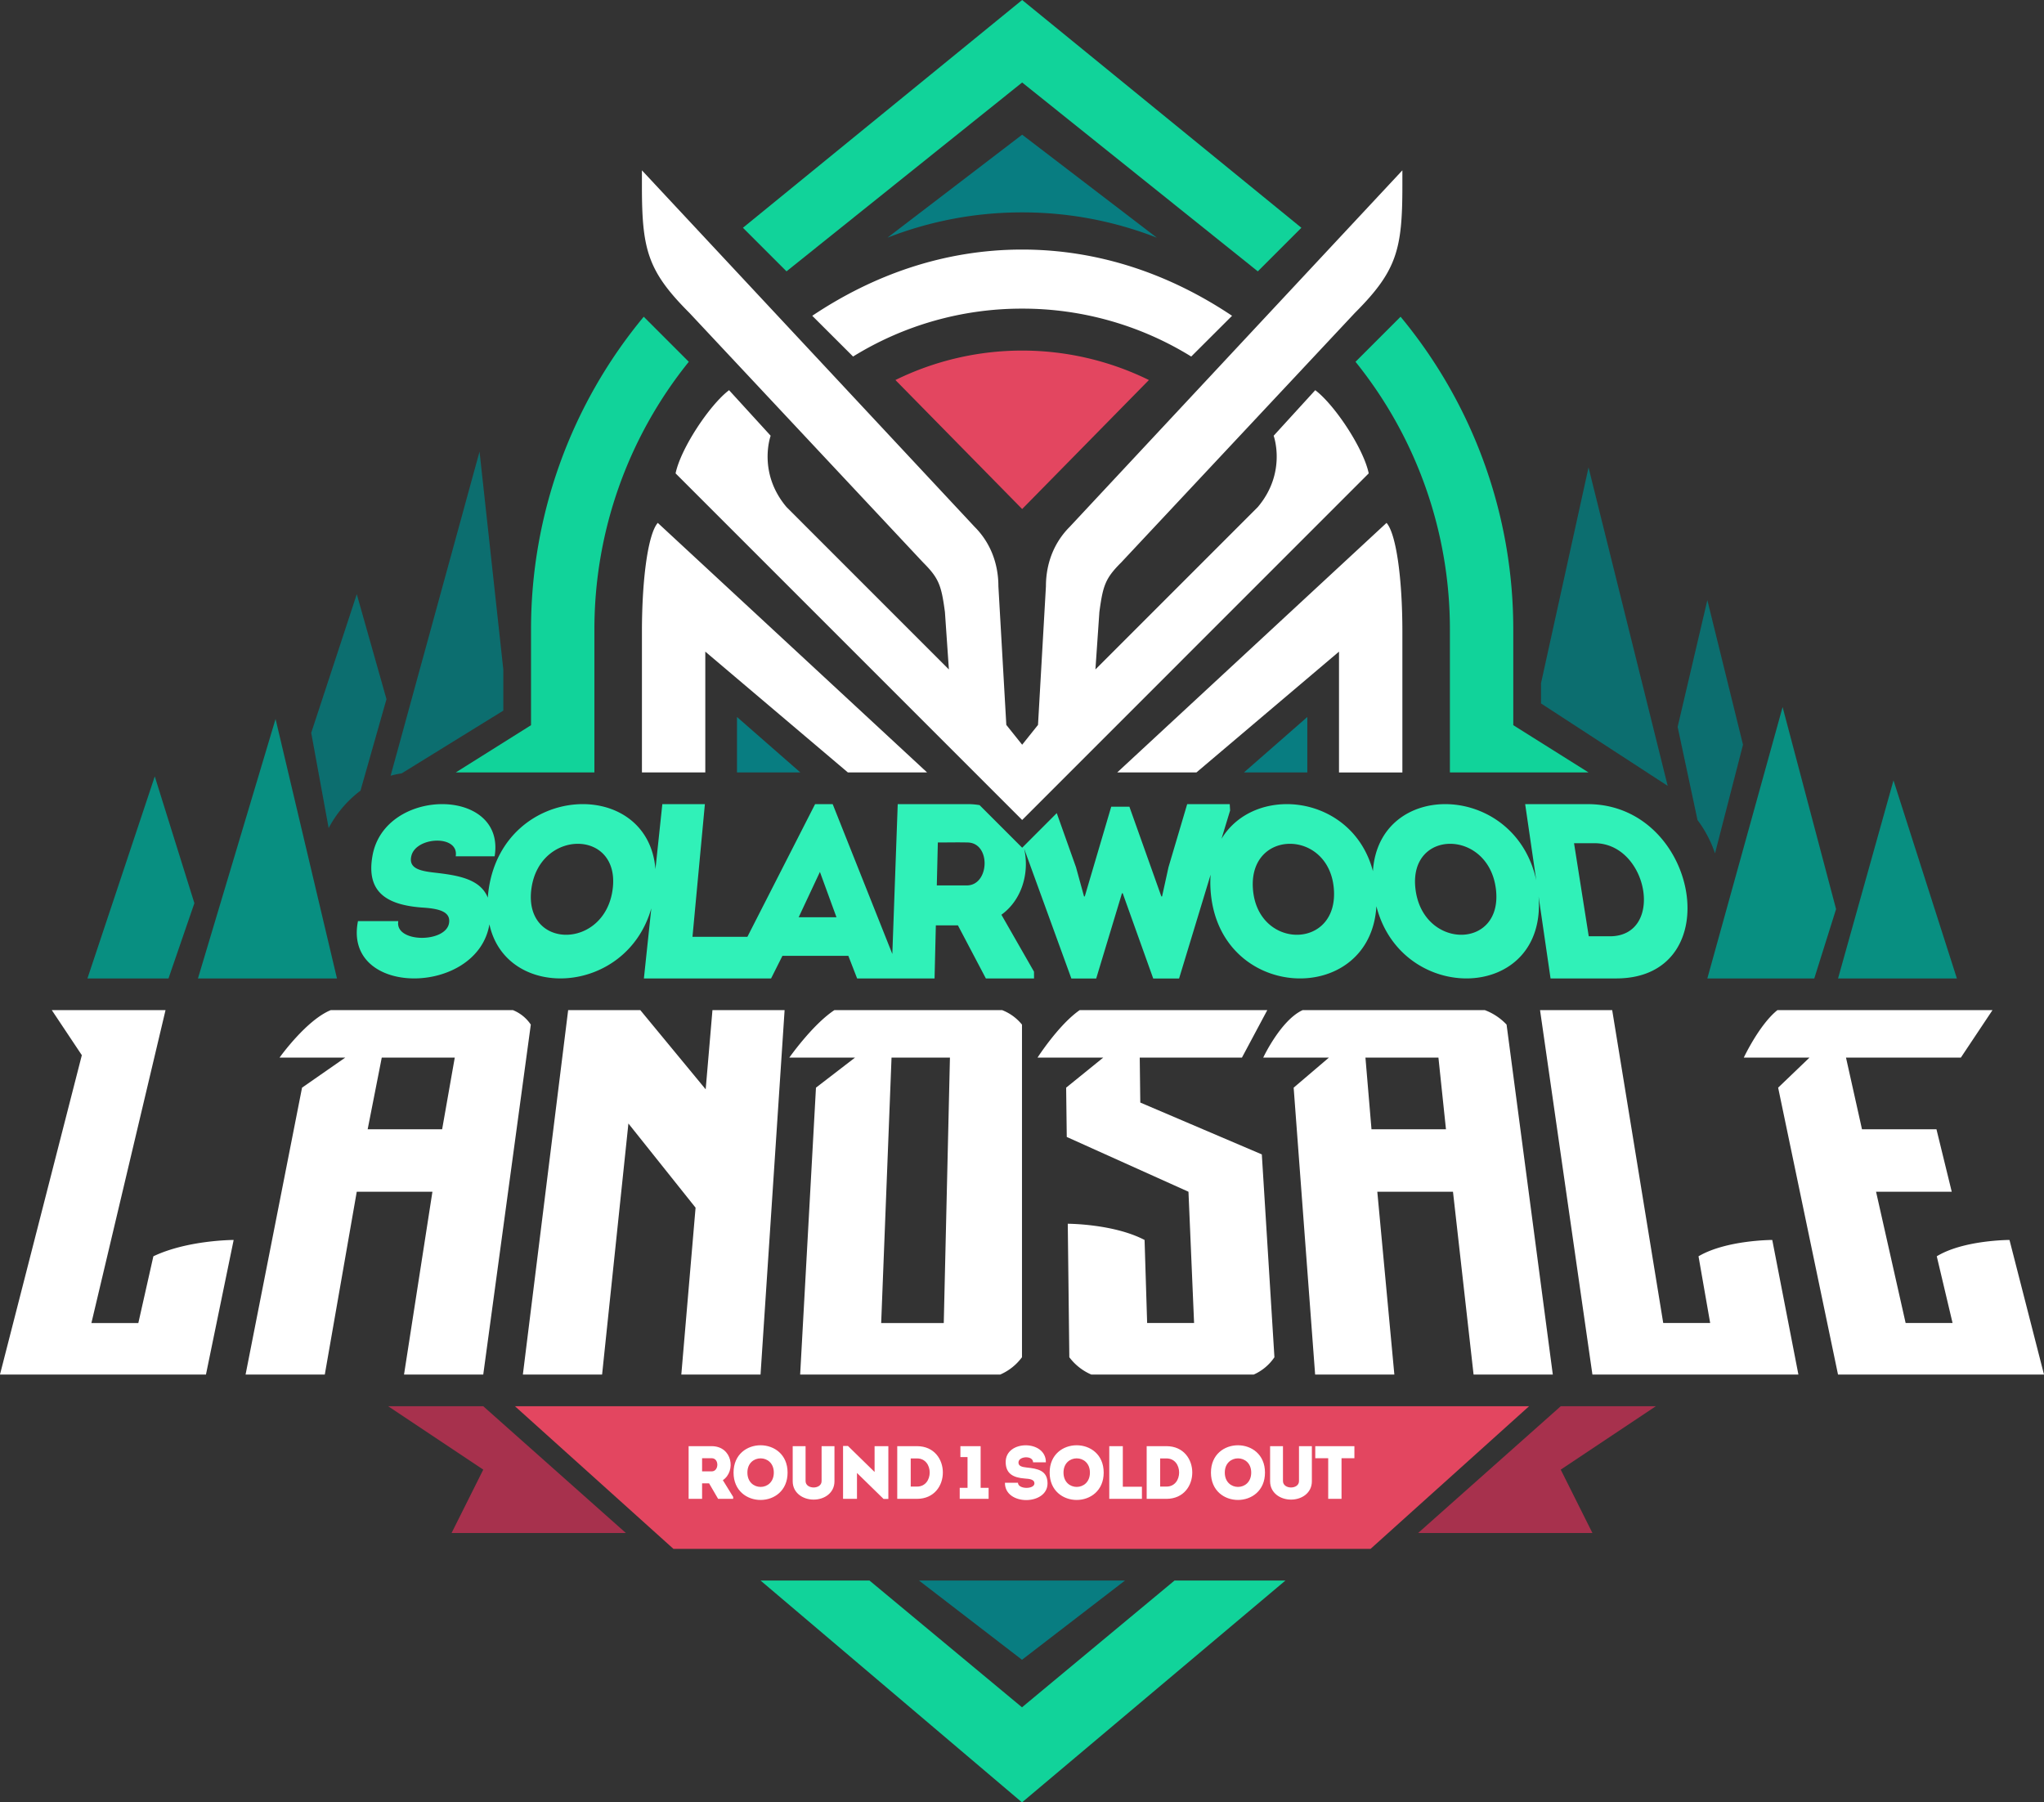<svg id="solarwood" xmlns="http://www.w3.org/2000/svg" width="1032" height="910" viewBox="0 0 1032 910">
  <rect x="0" y="0" width="1032" height="910" fill="#333333" stroke="none"/>
  <defs>
    <style>
      .cls-1 {
        fill: #a7314d;
      }

      .cls-1, .cls-2, .cls-3, .cls-4, .cls-5, .cls-6, .cls-7, .cls-8 {
        fill-rule: evenodd;
      }

      .cls-2 {
        fill: #e34660;
      }

      .cls-3 {
        fill: #087d81;
      }

      .cls-4 {
        fill: #0c6e6f;
      }

      .cls-5 {
        fill: #088f81;
      }

      .cls-6 {
        fill: #11d39a;
      }

      .cls-7 {
        fill: #fff;
      }

      .cls-8 {
        fill: #30f1b8;
      }
    </style>
  </defs>
  <path id="reddark" class="cls-1" d="M804,774l-16-32,48-32H788l-72,64h88Zm-576,0,16-32-48-32h48l72,64H228Z"/>
  <path id="red" class="cls-2" d="M516.078,257l-63.991-65.128a145.106,145.106,0,0,1,127.982,0ZM692,782H340l-80-72H772Z"/>
  <path id="dark" class="cls-3" d="M660.056,390V362l-32,28h32ZM372.1,390V362l32,28h-32ZM516.078,107.232a186.223,186.223,0,0,0-68,12.774l68-52.006,68,52.006A186.223,186.223,0,0,0,516.078,107.232ZM516,838l-52-40H568Z"/>
  <path id="tree2" class="cls-4" d="M865.894,430.86a59.8,59.8,0,0,0-8.833-16.823L847.028,367l15-64,18,73ZM778.038,345l24-109L842,396.773l-63.957-41.617V345ZM202.806,390.468a44.808,44.808,0,0,0-5.587,1.193L242.119,228l12,110v20.79ZM165.938,418.1L157.132,370l23-70,15,53L182.005,399.2A56.666,56.666,0,0,0,165.938,418.1Z"/>
  <path id="tree1" class="cls-5" d="M956.011,394l32,100H928.016ZM170.13,494l-31-131L99.946,494H170.13ZM44.149,494L78.144,392l20,64L85.07,494H44.149ZM900.02,357L862.026,494h53.991l11-35Z"/>
  <path id="lightgreen" class="cls-6" d="M732.045,390V318a215.1,215.1,0,0,0-47.657-135.336l22.747-22.75A247,247,0,0,1,764.04,318v48.136l38,23.864h-69.99ZM516.078,41.647L397.1,137l-22-22L516.078,0,657.057,115l-22,22ZM300.111,390h-69.99l37.995-23.864V318a247,247,0,0,1,56.905-158.086l22.747,22.75A215.1,215.1,0,0,0,300.111,318v72ZM516,910L649,798H593l-77,64-77-64H384Z"/>
  <path id="white" class="cls-7" d="M676.054,390V329l-71.989,61H564.071L700.05,264c4.8,5.4,8,27.6,8,55v71h-32ZM566.07,284c-8,8-9.2,11.6-11,25l-2,29,81.988-82c14.748-17.5,8-36,8-36l21-23c9.8,7.4,24.4,29.4,27,42L516.078,414,341.1,239c2.6-12.6,17.2-34.6,27-42l21,23s-6.749,18.5,8,36l81.988,82-2-29c-1.8-13.4-3-17-11-25L348.1,158c-21.156-21.159-24-32-24-64V86L492.082,266c8,8,12,18.6,12,30l4,70,8,10,8-10,4-70c0-11.4,4-22,12-30L708.049,86v8c0,32-2.84,42.841-24,64ZM516.078,155.827a161.862,161.862,0,0,0-85.364,24.184L410.1,159.439C440.683,138.96,476.477,126,516.078,126s75.395,12.96,105.982,33.439l-20.618,20.572A161.862,161.862,0,0,0,516.078,155.827ZM468.085,390H428.091L356.1,329v61H324.107V319c0-27.4,3.2-49.6,8-55Z"/>
  <path id="landsale" class="cls-7" d="M69.847,667.979l7.589-33.69c17.33-8.248,40.539-8.248,40.539-8.248L103.986,694h-104L41.317,532.751,26.152,510H83.576L46.15,667.979h23.7Zm557.2-134.013h-51.6l0.278,22.7,61.361,26.179,6.363,102.407A24.671,24.671,0,0,1,632.994,694h-82a27.448,27.448,0,0,1-11.1-8.748l-0.785-67.392s23.113,0,38.776,8.181l1.3,41.938h23.7L600.05,601.7,538.6,574.04l-0.313-24.892,18.737-15.182H523.847s10.7-16.652,21.287-23.966h94.712Zm387.531,92.075L1032,694H928L897.771,549.148,913.6,533.966H880.43s7.817-16.652,16.98-23.966H1006l-15.994,24L990,533.966H932.031l8.071,36.186h37.6l7.719,31.546H947.208l14.93,66.281h23.7l-7.981-33.69C991.372,626.041,1014.58,626.041,1014.58,626.041ZM504.992,694h-101l7.985-144.852L431.7,533.966H398.529S410.215,517.314,421.281,510h84.694a24.087,24.087,0,0,1,10.017,7.314V685.252A27,27,0,0,1,504.992,694ZM479.617,533.966H450.13L444.9,667.979h31.6ZM203.988,694l14.339-92.3H180.119L163.987,694h-40L152.5,549.148l21.817-15.182H141.149S154.633,515.022,167,510h91.979a19.825,19.825,0,0,1,9.023,7.314L243.988,694h-40Zm25.621-160.034H192.75l-7.118,36.186h37.6ZM343.99,694l7.2-84.254-33.908-42.5L303.99,694h-40l22.867-184h36.428l33.01,39.994L359.711,510h36.428L383.99,694h-40ZM744,694L733.6,601.7H695.392L704,694H664L653.158,549.148l17.808-15.182H637.793S646.679,515.022,657.7,510h91.979a29.013,29.013,0,0,1,10.983,7.314L784,694H744ZM726.253,533.966H689.4l3.056,36.186h37.6ZM804,694L777.556,510h36.428l25.769,157.979h23.7l-5.888-33.69c14.031-8.248,37.239-8.248,37.239-8.248L908,694H804Z"/>
  <path id="solarwood-2" data-name="solarwood" class="cls-8" d="M816.259,494h-33.4l-6.03-41.4c4.168,53.492-69.09,55.142-81.9,4.946-3.009,51.447-80.736,48.443-83.769-9.032a54.257,54.257,0,0,1,.072-6.9l-15.923,52.412H582.248l-15.4-43.032h-0.371l-13.011,43.032H540.92l-23.844-65.548c2.769,12-1,25.817-11.473,33.359l16.461,28.746L522.075,494H497.754l-14.111-26.8H472.5L471.853,494h-39.1l-4.431-11.4H395.043L389.317,494H325.1l3.743-35.384c-12.645,44.314-73.334,47-81.74,8.051-6.09,36.466-74.055,36.934-66.364-1.6H201.1c-1.937,11.017,23.977,11.141,25.618.985,0.972-6.016-5.613-7.36-13.74-7.849-17.582-1.342-28.121-7.66-24.957-25.874,5.869-35.111,67.491-35.111,61.712,0H230.085c1.784-10.963-19.972-10.025-22.378-.237-1.571,6.307,4.233,7.622,11.4,8.459,11.8,1.338,23.354,3.079,27.179,12.659,0.113-1.527.276-3.088,0.522-4.7,8.1-53.249,80.328-56.475,84.123-9.688L334.406,406H355.89c-4.153,44.425-2.742,29.326-6.262,66.98h27.727l34.172-66.968h8.894l30.109,75.648q1.4-38.848,2.724-75.66H488.8a34.1,34.1,0,0,1,5.786.5l21.507,21.506,17.455-17.473,9.718,27.322L547.32,452.6h0.372l13.357-45.3h9.179l16.125,45.3h0.371l3.237-14.743L599.4,406h21.483l0.191,3.206L616.728,423.5c16.851-27.892,66.262-22.447,76.453,16.343,2.986-46.607,71.72-45.075,82.462,4.6L770.046,406h31.8C857.558,406.244,873.124,493.736,816.259,494ZM268.33,448.506c-4.379,31.261,37.39,31.261,41.051,0C312.891,418.535,272.528,418.535,268.33,448.506Zm145.64-8.283-10.724,22.889H422.33Zm74.522-14.861c-4.914-.123-10.066,0-14.983,0-0.169,7-.354,14.68-0.523,21.673h15.167C499.646,447.035,500.43,425.484,488.492,425.362Zm184.936,23.144c-2.625-29.971-42.795-29.971-40.855,0C634.6,479.767,676.166,479.767,673.428,448.506Zm81.795,0c-3.983-29.971-43.9-29.971-40.6,0C718.069,479.767,759.376,479.767,755.223,448.506Zm49.851-22.777H794.721l7.424,46.994h10.628C840.658,472.723,832.236,425.729,805.074,425.729Z"/>
  <path id="ROUND_1_SOLD_OUT" data-name="ROUND 1 SOLD OUT" class="cls-7" d="M364.967,747.327c6.725-4.559,4.825-17.135-5.623-17.173H347.68v26.6h6.8v-7.827h3.533l4.559,7.827h7.6v-0.988Zm-5.623-4.445h-4.863v-6.649c1.6,0,3.267-.038,4.863,0C363.219,736.271,363.029,742.882,359.344,742.882Zm38.3,0.608c0-18.389-27.28-18.389-27.28,0C370.366,761.917,397.646,761.917,397.646,743.49Zm-20.289,0c0-9.575,13.336-9.575,13.336,0C390.693,753.141,377.357,753.141,377.357,743.49Zm33.439,7.523c-1.976,0-4.065-1.064-4.065-3.23V730.154h-6.5V747.9c0,5.851,5.129,9.233,10.562,9.233,5.471,0,10.525-3.382,10.525-9.233V730.154h-6.5v17.629C414.824,749.949,412.772,751.013,410.8,751.013Zm35.3,5.775h2.431V730.154h-6.953v13.032l-13.45-13.146h-2.469v26.71h7.029V743.68Zm16.949-26.634h-10.03v26.6h10.03C480.372,756.674,480.372,730.23,463.046,730.154Zm-3.229,6.193h3.229c8.473,0,8.473,14.21,0,14.21h-3.229v-14.21Zm28.69-.684V751.2h-3.951v5.547h14.59V751.2h-4.028V730.154H484.9v5.509h3.609Zm25.46,12.956h-6.573c-0.152,11.7,21.5,11.513,21.5.342,0-6.649-5.167-7.447-10.449-8.017-2.393-.266-4.369-0.684-4.217-2.7,0.228-3.154,7.371-3.458,7.371.076h6.459c0.152-11.475-20.517-11.475-20.289,0,0.076,5.775,3.875,7.751,9.65,8.169,2.66,0.151,4.864.569,4.864,2.431C522.288,752.039,513.967,752,513.967,748.619Zm43.279-5.129c0-18.389-27.28-18.389-27.28,0C529.966,761.917,557.246,761.917,557.246,743.49Zm-20.289,0c0-9.575,13.336-9.575,13.336,0C550.293,753.141,536.957,753.141,536.957,743.49ZM566.9,730.154h-6.839v26.6h16.489v-6.117H566.9V730.154Zm22.077,0h-10.03v26.6h10.03C606.3,756.674,606.3,730.23,588.978,730.154Zm-3.229,6.193h3.229c8.473,0,8.473,14.21,0,14.21h-3.229v-14.21Zm52.931,7.143c0-18.389-27.28-18.389-27.28,0C611.4,761.917,638.68,761.917,638.68,743.49Zm-20.289,0c0-9.575,13.336-9.575,13.336,0C631.727,753.141,618.391,753.141,618.391,743.49Zm33.439,7.523c-1.976,0-4.065-1.064-4.065-3.23V730.154h-6.5V747.9c0,5.851,5.129,9.233,10.562,9.233,5.471,0,10.525-3.382,10.525-9.233V730.154h-6.5v17.629C655.858,749.949,653.806,751.013,651.83,751.013Zm18.773-14.78V756.75h6.725V736.233h6.5v-6.079H664.068v6.079H670.6Z"/>
</svg>
